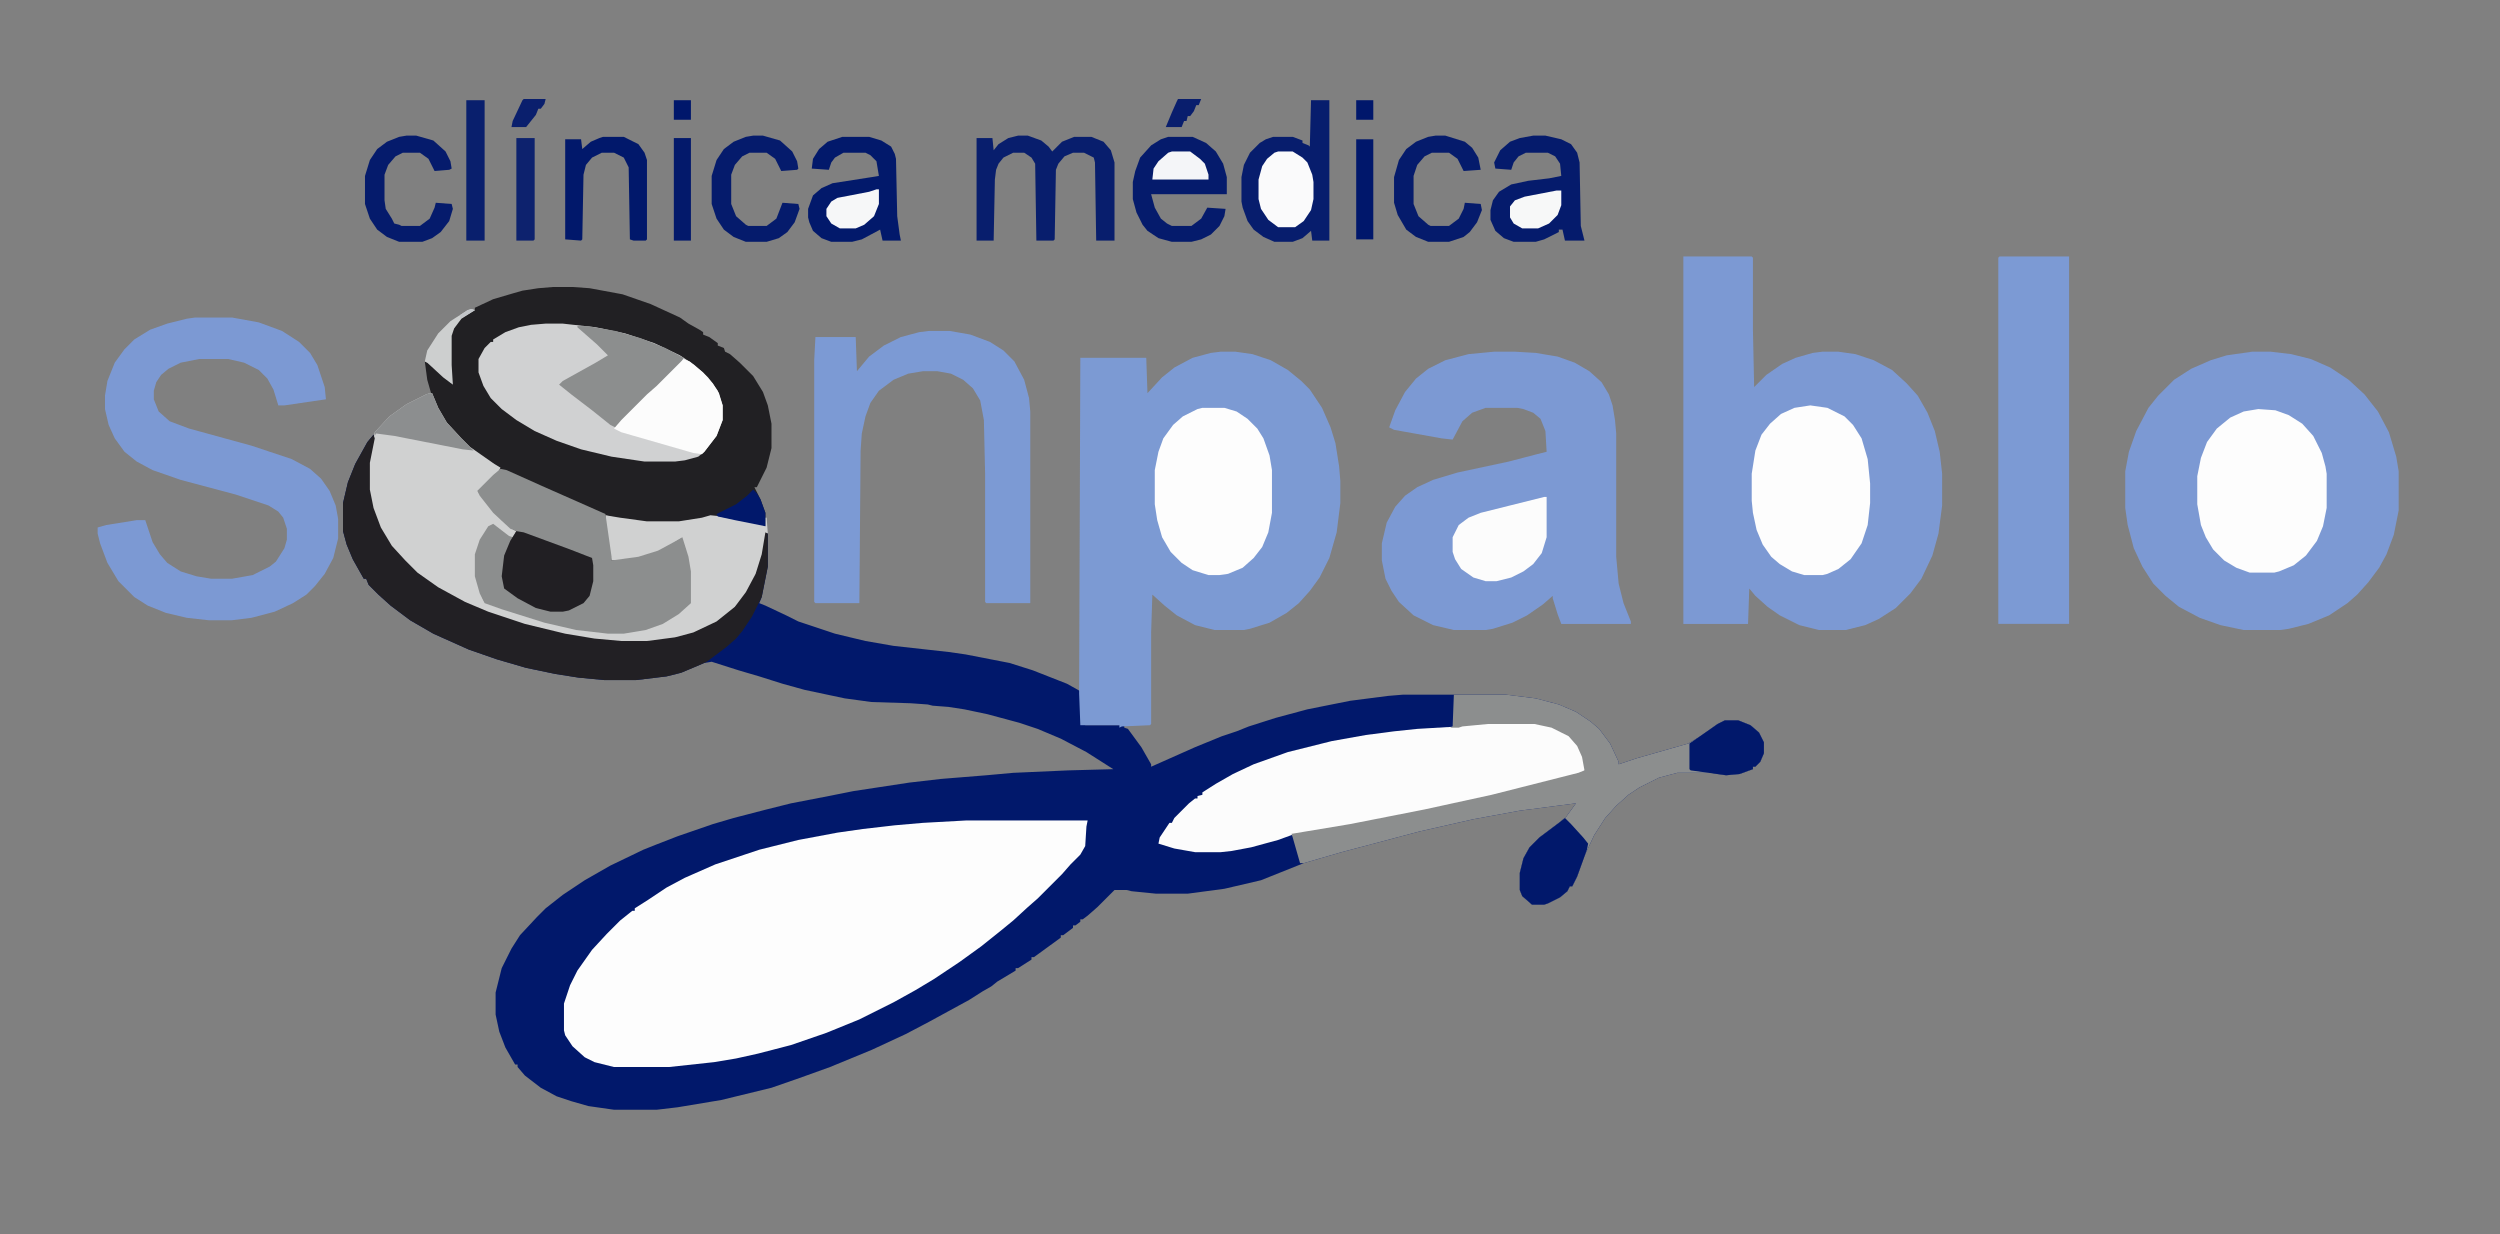 <?xml version="1.0" encoding="utf-8"?>
<!-- Generator: Adobe Illustrator 14.0.0, SVG Export Plug-In . SVG Version: 6.00 Build 43363)  -->
<!DOCTYPE svg PUBLIC "-//W3C//DTD SVG 1.1//EN" "http://www.w3.org/Graphics/SVG/1.1/DTD/svg11.dtd">
<svg version="1.1" id="Capa_1" xmlns="http://www.w3.org/2000/svg" xmlns:xlink="http://www.w3.org/1999/xlink" x="0px" y="0px"
	 width="1280px" height="632px" viewBox="0 0 1280 632" enable-background="new 0 0 1280 632" xml:space="preserve">
<rect x="0" y="0" width="1280" height="632" fill="#808080" stroke="none"/>
<path fill="#01186B" d="M191.25,222.563l0.625,1.875l-2.5,12.5v13.75l1.875,9.375l3.75,10l5.625,9.375l6.875,7.5l6.25,6.25
	l10.625,7.5l13.75,7.5l11.875,5l18.75,6.25l20.625,5l15,2.5l13.75,1.25h13.125l14.375-1.875l9.375-2.5l11.875-5.625l9.375-7.5
	l5.625-7.5l5-9.375l3.125-10l1.875-11.25l1.25,0.625v16.875L390,305.688l-1.25,3.125l3.125,1.25l10.625,5l6.25,3.125l18.75,6.25
	l15.625,3.75l14.375,2.5l28.125,3.125l8.75,1.25l22.5,4.375l11.875,3.75l17.5,6.875l5.625,3.125l3.75,2.5v15.625h20v1.25
	l1.875,0.625l6.875,9.375l5,8.75v1.25l22.5-10l13.75-5.625l7.5-2.5l6.25-2.5l13.75-4.375l16.25-4.375l21.875-4.375l19.375-2.5
	l7.5-0.625h53.125l15,1.875l11.875,3.125l8.75,3.75l7.5,5l4.375,3.75l5.625,7.5l4.375,9.375v1.25l9.375-3.125l26.25-7.5l6.25-3.75
	l8.75-6.25l3.75-1.875H890l6.25,2.5l4.375,3.75l2.5,5v5.625l-1.875,4.375l-2.5,2.5h-1.25v1.25l-6.875,2.5l-6.875,0.625l-8.125-1.25
	H858.75l-9.375,2.5l-10,5l-5.625,3.75l-6.25,5.625l-5.625,6.25l-5.625,8.75l-5,10.625l-3.75,10.625l-2.5,5h-1.25l-1.25,2.5
	l-3.75,3.125l-6.25,3.125l-1.875,0.625h-6.25l-5-4.375l-1.25-3.125v-8.75l1.875-7.5l3.125-5.625l5-5l10-7.5l3.75-3.125l5-6.875
	l-28.75,3.75l-23.75,4.375l-27.5,6.25l-40,10.625l-19.375,5.625l-21.875,8.75l-18.75,4.375l-18.75,2.5h-16.25l-12.5-1.25l-2.5-0.625
	h-6.25l-8.75,8.75l-5,4.375l-2.5,1.875h-1.25v1.25l-2.5,1.875h-1.25v1.25l-5,3.75h-1.25v1.25l-13.75,10h-1.25v1.25l-6.875,4.375H520
	v1.25l-9.375,5.625l-3.125,2.5l-4.375,2.5l-6.875,4.375l-20.625,11.25l-11.875,6.25l-17.5,8.125l-21.25,8.75l-15.625,5.625
	l-14.375,5l-25.625,6.25l-22.5,3.75l-10.625,1.25h-21.875l-13.125-1.875l-8.75-2.5l-7.5-2.5l-8.125-4.375l-8.125-6.25l-3.75-4.375
	v-1.25h-1.25l-5-8.75l-3.125-8.125l-1.875-8.75v-11.25l3.125-12.5l5-10l4.375-6.875l8.75-9.375l4.375-4.375l8.75-6.875l11.25-7.5
	l13.125-7.5l16.875-8.125l6.25-2.5l11.25-4.375l18.125-6.25l10.625-3.125l16.875-4.375l12.5-3.125l19.375-3.75l12.5-2.5l28.75-4.375
	l16.25-1.875L505,396.938l13.75-1.25l28.125-1.25L570,393.813l-13.75-8.75l-13.125-6.875l-11.875-5l-9.375-3.125l-16.25-4.375
	l-11.875-2.5l-8.125-1.25l-8.125-0.625l-2.5-0.625l-8.75-0.625l-20-0.625l-13.75-1.875l-20.625-4.375l-11.25-3.125l-11.875-3.75
	l-10.625-3.125l-13.75-4.375l-3.75,0.625l-7.5,3.125l-4.375,1.875l-7.5,1.875l-15.625,1.875h-16.25l-13.125-1.25l-11.875-1.875
	l-15-3.125l-15-4.375l-14.375-5l-18.125-8.125L210,317.563l-10-7.5l-6.25-5.625l-5-5l-1.25-3.125h-1.25l-5.625-10l-3.125-7.5
	l-1.875-6.875v-14.375l2.5-10.625l3.75-9.375l6.25-11.25L191.25,222.563z"/>
<path fill="#212023" d="M283.125,146.938h10l8.75,0.625l16.875,3.125l14.375,5l15,6.875l4.375,3.125l5.625,3.125l1.875,1.25v1.25
	l3.125,1.25l4.375,3.125v1.25l3.125,1.25l0.625,1.875l2.5,1.25l5,4.375l6.875,6.875l5,8.125l2.5,6.875l1.875,9.375v12.5l-2.5,10
	l-5,10h-1.25l3.125,6.25l2.5,6.875v6.875l-15.625-3.125l-8.75-1.875l-6.25,0.625l-8.75,1.875l-5,0.625h-16.25l-13.75-1.875
	l-7.5-1.875l1.875,11.875l1.25,11.25l13.75-1.875l10-3.125l8.125-4.375l4.375-2.5l3.125,10l1.25,7.5v16.25l-6.25,5.625l-8.125,5
	l-8.75,3.125l-11.25,1.875h-8.125L295,322.563l-16.25-3.75l-21.875-6.875l-8.75-3.125l-2.5-5l-2.5-8.75v-11.25l2.5-7.5l4.375-6.875
	l2.5-1.25l8.125,6.25l1.875,0.625l1.875-3.125l-3.125-1.25l-8.75-8.125l-6.875-8.75l-1.25-2.5l8.125-8.125l3.125-2.5v-1.25
	l-8.75-5.625l-7.5-5.625l-8.75-8.75L225,211.313l-3.75-8.125l-2.5-8.75l-1.25-9.375l2.5,1.25l7.5,6.875l3.75,3.125l-0.625-9.375v-15
	l2.5-5.625l3.75-4.375l5-3.125h1.25v-1.25l9.375-4.375l10.625-3.125l4.375-1.25l8.125-1.25L283.125,146.938z"/>
<path fill="#FDFDFD" d="M495,420.063h61.875l-0.625,3.125l-0.625,10l-2.5,4.375l-5,5l-4.375,5l-12.5,12.5l-5,4.375l-7.5,6.875
	l-6.875,5.625l-9.375,7.5l-11.25,8.125l-13.125,8.75l-9.375,5.625l-11.25,6.25l-17.5,8.75l-16.875,6.875L405,535.063l-16.875,4.375
	l-11.25,2.5l-11.25,1.875l-23.125,2.5h-28.125l-10-2.5l-5-2.5l-6.25-5.625l-3.75-5.625l-0.625-2.5v-13.75l3.125-9.375l3.75-7.5
	l7.5-10.625l7.5-8.125l6.875-6.875l6.25-5H325v-1.25l6.875-4.375l9.375-6.25l9.375-5l15.625-6.875l22.5-7.5l20-5l20-3.75
	l13.125-1.875l16.25-1.875l14.375-1.25L495,420.063z"/>
<path fill="#7C9AD3" d="M625,180.063h7.5l8.75,1.25l9.375,3.125l8.75,5l6.875,5.625l4.375,4.375l6.25,9.375l4.375,10l2.5,8.125
	l1.875,11.875l0.625,7.5v11.25l-1.875,15l-3.75,13.125l-5,10l-5,6.875l-5.625,6.25l-6.25,5l-8.75,5l-10,3.125l-3.125,0.625h-15
	l-10-2.5l-9.375-5l-6.25-5l-6.25-5.625l-0.625,19.375v46.875l-0.625,0.625l-14.375,0.625l-1.25,0.625v-1.25h-20l-0.625-16.25
	l0.625-171.875h33.75l0.625,18.125l7.5-8.125l6.25-5l9.375-5l9.375-2.5L625,180.063z"/>
<path fill="#7C99D3" d="M861.875,131.313h35l0.625,0.625v36.875l0.625,29.375l6.25-6.25l8.125-5.625l6.875-3.125l8.75-2.5l5-0.625
	h8.125l8.75,1.25l9.375,3.125l9.375,5l7.5,6.875l5.625,6.25l5,8.75l3.75,9.375l2.5,10.625l1.25,11.25v16.25l-1.875,14.375
	l-3.125,11.25l-5.625,11.875l-5.625,7.5l-7.5,7.5l-8.75,5.625L955,320.063l-10,2.5h-13.75l-10-2.5l-10-5l-6.25-4.375l-6.25-5.625
	l-3.125-3.75L895,319.438h-33.125V131.313z"/>
<path fill="#7C99D3" d="M1153.125,180.063h9.375l10.625,1.25l10,2.5l10,4.375l9.375,6.25l8.125,7.5l6.875,8.75l5.625,10.625
	l3.75,12.5l1.25,7.5v20l-2.5,12.5l-3.75,10l-3.75,6.875l-5.625,7.5l-5.625,6.25l-5,4.375l-9.375,6.25l-10.625,4.375l-10,2.5
	l-4.375,0.625h-18.75l-11.875-2.5l-10.625-3.75l-10.625-5.625l-6.875-5.625l-6.25-6.25l-5.625-8.75l-4.375-9.375l-3.125-11.875
	l-1.25-8.75v-18.75l1.875-10l3.75-10.625l6.25-11.875l5-6.25l8.125-8.125l8.75-5.625l10-4.375l8.125-2.5L1153.125,180.063z"/>
<path fill="#7C99D3" d="M765,180.063h10.625l10.625,0.625l11.25,1.875l8.75,3.125l7.5,4.375l6.25,5.625l3.75,6.25l1.875,5.625
	l1.25,7.5l0.625,6.875v63.125l1.25,13.75l2.5,10l3.75,9.375v1.25h-35.625l-1.875-5l-2.5-8.125v-1.25l-5,4.375l-8.125,5.625
	l-7.5,3.75l-10,3.125l-3.75,0.625h-16.25l-10.625-2.5l-10-5l-7.5-6.875l-3.75-5.625l-3.125-6.25l-1.875-9.375v-8.75l2.5-10.625
	l4.375-8.125l5-5.625l6.25-4.375l8.125-3.75l12.5-3.75l26.25-5.625l14.375-3.75l5-1.25l-0.625-10.625l-2.5-6.25l-3.75-3.125
	l-5-1.875l-3.125-0.625h-16.25l-6.875,2.5l-5,4.375l-5,9.375l-5.625-0.625l-24.375-4.375l-2.5-1.25l3.125-8.75l5-9.375l5.625-6.875
	l6.25-5l8.75-4.375l11.875-3.125L765,180.063z"/>
<path fill="#7C99D3" d="M100,162.563h18.75l13.75,2.5l11.875,4.375l8.75,5.625l5.625,5.625l3.75,6.25l3.75,11.25l0.625,6.25
	l-21.25,3.125H142.5l-2.5-8.125l-3.125-5.625l-4.375-4.375l-7.5-3.75l-8.125-1.875h-15l-9.375,1.875l-6.25,3.125l-3.75,3.125
	l-2.5,3.75l-1.25,4.375v4.375l2.5,6.25l5.625,5l10,3.75l31.875,8.75l20.625,6.875l9.375,5l5.625,5l4.375,6.25l3.125,7.5l1.25,6.875
	v10l-2.5,10l-4.375,8.125l-5,6.25l-4.375,4.375L150,308.813l-9.375,4.375l-11.875,3.125l-10,1.25h-11.875l-11.25-1.25L85,313.813
	l-9.375-3.75l-6.875-4.375l-8.125-8.125L55,288.188l-3.75-10l-1.25-5v-3.125l4.375-1.25l15.625-2.5h4.375l3.75,11.25l3.75,6.25
	l3.75,4.375l6.875,4.375l8.125,2.5l7.5,1.25h10.625l10.625-1.875l8.75-4.375l3.125-2.5l4.375-6.875l1.25-4.375v-5.625L145,265.063
	l-2.5-3.125l-5-3.125l-16.875-5.625l-28.125-7.5l-14.375-5L70,236.313l-6.25-5l-5-6.875l-3.125-6.875l-1.875-8.125v-6.875l1.25-7.5
	l3.75-9.375l5-6.875l5-5l8.125-5l8.75-3.125l10-2.5L100,162.563z"/>
<path fill="#FCFCFC" d="M761.875,370.063h23.75l8.75,1.875l8.75,4.375l4.375,4.375l2.5,5l1.875,7.5l-0.625,1.875l-10,3.125
	l-43.125,10.625l-31.875,6.875l-35,6.875l-30,5l-6.875,2.5l-13.75,3.75l-10,1.875L625,436.313h-13.125l-10.625-1.875l-8.125-2.5
	l0.625-3.125l5-7.5H600l1.25-2.5l7.5-7.5l3.125-2.5h1.25v-1.25l2.5-0.625v-1.25l6.875-4.375l8.75-5l10.625-5l17.5-6.25l22.5-5.625
	l17.5-3.125l14.375-1.875l11.875-1.25l21.25-1.25l1.875-0.625L761.875,370.063z"/>
<path fill="#D0D1D1" d="M220,201.313h1.25l3.125,7.5l4.375,7.5l7.5,8.125l4.375,4.375l12.5,8.75l3.125,1.875l-1.25,2.5l-7.5,6.875
	l-2.5,3.125l6.25,8.125l5.625,6.25l6.25,5l1.25,0.625l-1.25,3.125h-2.5l-8.125-6.25l-2.5,1.25l-4.375,7.5l-1.875,6.25v11.25
	l3.125,10.625l1.25,2.5l22.5,7.5l15.625,4.375l13.125,2.5l11.875,1.25h8.125l11.25-1.875l8.75-3.125l8.75-5.625l5-4.375v-16.25
	l-2.5-12.5l-1.875-4.375l-8.125,5l-6.875,3.125l-10,2.5l-4.375,0.625h-6.25l-1.25-6.25L310,266.313v-2.5l7.5,1.25l13.75,1.875h16.25
	l11.875-1.875l4.375-1.25l6.25,0.625l20.625,4.375l1.25,0.625v-4.375h0.625l0.625,8.125H392.5l-2.5,13.125l-3.75,10l-5,8.75
	l-6.25,7.5l-8.125,6.25L355,324.438l-13.125,3.125l-10.625,1.25h-13.125L300,326.938l-16.25-3.125l-19.375-5l-16.25-5.625
	l-16.25-7.5l-11.25-6.875l-8.125-6.25l-10.625-10.625l-6.25-9.375l-4.375-10l-1.875-7.5l-0.625-4.375v-13.75l3.125-15.625l7.5-8.125
	l8.75-6.25l10-5L220,201.313z"/>
<path fill="#7C9AD4" d="M475.625,169.438h10.625l10.625,1.875l10,3.75l6.875,4.375l5.625,5.625l5,9.375l2.5,9.375l0.625,6.875
	v98.125H505l-0.625-0.625v-65.625l-0.625-27.5l-1.875-10l-3.75-6.25l-5-4.375l-6.25-3.125l-6.875-1.25h-7.5l-7.5,1.25l-7.5,3.125
	l-7.5,5.625l-4.375,6.25l-2.5,6.875l-1.875,8.75l-0.625,8.75L440,308.813h-22.5l-0.625-0.625v-123.75l0.625-11.875h20.625
	l0.625,17.5l6.25-7.5l7.5-5.625l8.75-4.375l9.375-2.5L475.625,169.438z"/>
<path fill="#7C9AD4" d="M1023.75,131.313h35.625v188.125h-36.25v-187.5L1023.75,131.313z"/>
<path fill="#D0D1D2" d="M279.375,165.688h8.75L305,167.563l15,3.125l15,5l13.125,6.25l7.5,5l6.875,6.25l5,6.875l2.5,7.5v7.5
	l-3.125,8.125l-6.25,8.125l-3.125,2.5l-6.875,1.875l-5,0.625H330l-16.875-2.5l-15.625-3.75l-12.5-4.375l-11.25-5l-9.375-5.625
	l-7.5-5.625l-5.625-5.625l-3.75-6.25l-2.5-6.875v-6.875l3.125-5.625l3.125-3.125h1.25v-1.25l6.25-3.75l6.875-2.5l6.25-1.25
	L279.375,165.688z"/>
<path fill="#8C8E8E" d="M744.375,355.688h26.875l15,1.875l11.875,3.125l8.75,3.75l7.5,5l4.375,3.75l5.625,7.5l4.375,9.375v1.25
	l9.375-3.125l26.25-7.5l6.25-3.75l8.75-6.25l3.75-1.875H890l6.25,2.5l4.375,3.75l2.5,5v5.625l-1.875,4.375l-2.5,2.5h-1.25v1.25
	l-6.875,2.5l-6.875,0.625l-8.125-1.25H858.75l-9.375,2.5l-10,5l-5.625,3.75l-6.25,5.625l-5.625,6.25l-5.625,8.75l-5,10.625
	l-3.75,10.625l-2.5,5h-1.25l-1.25,2.5l-3.75,3.125l-6.25,3.125l-1.875,0.625h-6.25l-5-4.375l-1.25-3.125v-8.75l1.875-7.5
	l3.125-5.625l5-5l10-7.5l3.75-3.125l5-6.875l-28.75,3.75l-23.75,4.375l-27.5,6.25l-40,10.625l-19.375,5.625h-1.875l-3.75-13.125
	l-0.625-1.875l30-5l38.125-7.5l34.375-7.5l44.375-11.25l3.125-1.25l-1.25-6.875l-2.5-5.625l-4.375-5l-8.75-4.375l-8.75-1.875h-23.75
	l-13.125,1.25l-1.875,0.625H742.5l1.25-0.625L744.375,355.688z"/>
<path fill="#8C8E8E" d="M256.25,240.063l3.125,0.625l18.125,8.125l26.875,11.875l5.625,2.5l3.125,21.875v1.875l13.75-1.875l10-3.125
	l8.125-4.375l4.375-2.5l3.125,10l1.25,7.5v16.25l-6.25,5.625l-8.125,5l-8.75,3.125l-11.25,1.875h-8.125L295,322.563l-16.25-3.75
	l-21.875-6.875l-8.75-3.125l-2.5-5l-2.5-8.75v-11.25l2.5-7.5l4.375-6.875l2.5-1.25l8.125,6.25l1.875,0.625l1.875-3.125l-3.125-1.25
	l-8.75-8.125l-6.875-8.75l-1.25-2.5l8.125-8.125L256.25,240.063z"/>
<path fill="#222024" d="M191.25,222.563l0.625,1.875l-2.5,12.5v13.75l1.875,9.375l3.75,10l5.625,9.375l6.875,7.5l6.25,6.25
	l10.625,7.5l13.75,7.5l11.875,5l18.75,6.25l20.625,5l15,2.5l13.75,1.25h13.125l14.375-1.875l9.375-2.5l11.875-5.625l9.375-7.5
	l5.625-7.5l5-9.375l3.125-10l1.875-11.25l1.25,0.625v16.875L390,305.688l-5,10l-5,7.5l-3.125,3.75l-5,4.375l-10,7.5l-5.625,2.5
	l-7.5,3.125l-7.5,1.875l-15.625,1.875h-16.25l-13.125-1.25l-11.875-1.875l-15-3.125l-15-4.375l-14.375-5l-18.125-8.125L210,317.563
	l-10-7.5l-6.25-5.625l-5-5l-1.25-3.125h-1.25l-5.625-10l-3.125-7.5l-1.875-6.875v-14.375l2.5-10.625l3.75-9.375l6.25-11.25
	L191.25,222.563z"/>
<path fill="#FDFDFD" d="M1156.25,209.438l8.75,0.625l6.875,2.5l6.875,4.375l5.625,6.25l4.375,8.75l1.875,6.875l0.625,3.75v17.5
	l-1.875,9.375l-3.125,7.5l-5.625,7.5l-6.25,5l-7.5,3.125l-2.5,0.625h-12.5l-6.875-2.5l-6.25-3.75l-5.625-5.625l-3.75-6.25l-2.5-6.25
	L1125,258.188v-14.375l1.875-9.375l3.125-8.125l5-6.875l6.875-5.625l6.875-3.125L1156.25,209.438z"/>
<path fill="#FDFDFD" d="M926.875,207.563l8.75,1.25l8.75,4.375l4.375,4.375l4.375,6.875l3.125,10.625l1.25,12.5v10l-1.25,11.25
	l-3.125,9.375l-5.625,8.125l-6.25,5l-5.625,2.5l-2.5,0.625h-9.375l-6.25-1.875l-6.25-3.75l-4.375-3.75l-4.375-6.25l-3.125-7.5
	l-1.875-8.75l-0.625-6.25v-13.75l1.875-11.875l3.125-8.125l4.375-5.625l5.625-5l6.875-3.125L926.875,207.563z"/>
<path fill="#FDFDFD" d="M615.625,208.813h11.25l6.25,1.875l5.625,3.75l5,5l3.125,5l3.125,8.75l1.25,7.5v21.875l-1.875,10l-3.125,7.5
	l-4.375,5.625l-5.625,5l-7.5,3.125l-4.375,0.625h-5.625l-8.125-2.5l-5.625-3.75l-5.625-5.625l-4.375-7.5l-2.5-8.75l-1.25-8.125
	v-17.5l1.875-9.375l2.5-6.875l5-6.875l5-4.375l7.5-3.75L615.625,208.813z"/>
<path fill="#071D6D" d="M671.25,51.313h9.375v71.875h-8.75l-0.625-5l-4.375,3.75l-5,1.875H652.5l-5.625-2.5l-5-3.75l-3.125-4.375
	l-2.5-6.875l-0.625-3.125v-12.5l1.25-6.25l3.125-6.25l5-5l3.125-1.875l3.75-1.25h10l5,1.875v1.25l3.125,1.25l0.625,0.625
	L671.25,51.313z"/>
<path fill="#051B6C" d="M785,69.438h6.25l8.125,1.875l5,2.5l3.125,4.375l1.25,5l0.625,32.5l1.875,7.5h-10l-1.25-5.625h-1.875v1.25
	l-7.5,3.75l-4.375,1.25H775l-5-1.875l-4.375-3.75l-2.5-5.625v-5l1.25-5l3.125-4.375l6.25-3.75l8.75-1.875l10.625-1.25l6.25-1.25
	l-0.625-6.25l-2.5-3.75l-3.75-1.875h-11.25l-3.75,1.875l-2.5,3.125l-1.25,3.75l-8.125-0.625L765,83.188l3.125-6.25l5-4.375l5-1.875
	L785,69.438z"/>
<path fill="#081E6D" d="M521.25,69.438h5l6.875,2.5l3.75,3.125l1.875,2.5l5-5l6.25-2.5h8.75l6.25,2.5l3.75,4.375l1.875,6.25v40
	h-9.375l-0.625-40l-0.625-2.5l-5-2.5h-5.625L545,80.063l-3.125,3.75l-1.25,3.125L540,122.563l-0.625,0.625h-8.75L530,83.813
	l-1.875-3.125l-3.75-2.5h-5.625l-5,2.5l-2.5,3.125L510,86.938l-0.625,5l-0.625,31.25H500v-52.5h8.125l0.625,6.25l2.5-3.125l5-3.125
	L521.25,69.438z"/>
<path fill="#02196B" d="M431.25,70.063H445l6.25,1.875l5,3.125l1.875,3.75l0.625,2.5l0.625,29.375l1.25,9.375l0.625,3.125h-9.375
	l-1.25-5.625l-9.375,5l-5,1.25h-10.625l-5-1.875l-4.375-3.75l-1.875-4.375l-0.625-2.5v-4.375l2.5-6.875l4.375-3.75l5.625-2.5
	l20-3.125l3.75-0.625l-1.25-7.5l-3.125-3.125l-2.5-1.25h-11.25l-4.375,2.5l-1.875,2.5l-1.25,3.75l-8.75-0.625l0.625-5l3.125-5
	l4.375-3.75L431.25,70.063z"/>
<path fill="#051B6C" d="M598.125,70.063h12.5l6.875,3.125l5,4.375l3.75,6.25l1.875,6.875v8.75h-38.75l1.875,6.875l3.125,5.625
	l3.125,2.5l2.5,1.25h10l5-3.75l3.125-5.625l9.375,0.625l-0.625,3.75l-2.5,5L620,120.063l-5,2.5l-5,1.25h-10l-6.875-1.875
	l-5.625-3.75l-2.5-3.125l-3.125-6.25L580,101.938v-8.75l1.25-5.625l2.5-6.875l5.625-6.25l5-3.125L598.125,70.063z"/>
<path fill="#8C8E8E" d="M295.625,166.938h5l14.375,2.5l13.125,3.75l12.5,5l9.375,5l-1.25,2.5l-16.25,16.25l-5,4.375l-12.5,12.5
	l-2.5-1.25l-9.375-7.5l-10.625-8.125l-6.25-5l1.875-1.875L305,185.688l6.25-3.75l-5.625-5.625l-10-8.75V166.938z"/>
<path fill="#FCFCFC" d="M350,183.813l3.125,1.25l6.875,5.625l5,5.625l3.125,5l1.875,6.25v7.5l-3.125,8.125l-6.25,8.125l-1.25,1.25
	L355,231.938l-36.875-10.625l-3.75-1.875l3.75-4.375l13.125-13.125l5-4.375L350,183.813z"/>
<path fill="#FCFCFC" d="M790.625,254.438h1.25v20.625l-2.5,8.125L785,288.813l-5,3.75l-6.25,3.125l-7.5,1.875h-5.625l-6.25-1.875
	l-6.25-4.375l-3.125-5l-1.25-3.75v-7.5l3.125-6.25l5-3.75l6.25-2.5l15-3.75L790.625,254.438z"/>
<path fill="#211F23" d="M264.375,271.938l3.75,0.625l23.75,8.75l11.25,4.375l0.625,3.75v8.125l-1.875,7.5l-3.125,3.75l-7.5,3.75
	l-3.125,0.625h-6.25l-7.5-1.875l-9.375-5l-6.875-5l-1.25-6.25l1.25-10.625l3.125-7.5L264.375,271.938z"/>
<path fill="#01186B" d="M308.75,70.063h10.625l7.5,3.75L330,78.188l1.25,3.75v40.625l-0.625,0.625h-6.25l-1.875-0.625l-0.625-36.875
	l-2.5-5l-5-2.5h-6.25l-5,2.5L300,84.438l-1.25,5l-0.625,33.125l-0.625,0.625l-8.125-0.625v-51.25h8.125l0.625,5l4.375-3.75
	l4.375-1.875L308.75,70.063z"/>
<path fill="#01186B" d="M801.25,418.813l3.125,3.125l6.25,6.875l2.5,3.125l-0.625,3.125l-5,13.75l-2.5,5h-1.25l-1.25,2.5
	l-3.75,3.125l-6.25,3.125l-1.875,0.625h-6.25l-5-4.375l-1.25-3.125v-8.75l1.875-7.5l3.125-5.625l5-5l10-7.5L801.25,418.813z"/>
<path fill="#051B6C" d="M208.125,69.438h5l8.75,2.5l6.25,5.625l2.5,5l0.625,3.75L230,86.938l-7.5,0.625l-3.125-6.25L215,78.188
	h-8.75l-3.75,1.875l-3.75,4.375l-1.875,5v13.125l0.625,4.375l3.125,5l1.25,2.5l2.5,0.625l1.25,0.625H215l5-3.75l2.5-5.625l0.625-2.5
	l8.125,0.625l0.625,2.5l-1.875,6.25l-4.375,5.625l-4.375,3.125l-5,1.875h-11.875l-6.25-2.5l-5-3.75l-3.75-5.625l-2.5-7.5V90.063
	l2.5-8.125l3.75-5.625l5-3.75l6.25-2.5L208.125,69.438z"/>
<path fill="#051B6C" d="M385.625,69.438h5l8.75,2.5l6.25,5.625l2.5,5l0.625,3.75l-0.625,0.625L400,87.563l-3.125-6.25l-4.375-3.125
	h-8.75L380,80.063l-3.75,4.375l-1.875,5v15l2.5,6.25l5,4.375l1.25,0.625h9.375l5-3.75l3.125-8.125l8.125,0.625l0.625,2.5l-2.5,6.875
	l-3.75,5l-4.375,3.125l-6.25,1.875h-10.625l-6.25-2.5l-5-3.75l-3.75-5.625l-2.5-7.5V90.063l2.5-8.125l3.75-5.625l5-3.75l6.25-2.5
	L385.625,69.438z"/>
<path fill="#051B6C" d="M735,69.438h5l10,3.125l3.75,3.125l3.125,5l1.25,6.25l-8.75,0.625l-3.125-6.25l-4.375-3.125h-8.75
	l-3.75,1.875l-3.75,4.375l-1.875,5.625v14.375l2.5,6.25l5,4.375l1.25,0.625h9.375l5-3.75l2.5-5l0.625-3.125l8.125,0.625l0.625,3.125
	l-2.5,6.25l-3.75,5l-3.125,2.5l-7.5,2.5H731.25l-6.25-2.5l-5-3.75l-4.375-7.5l-1.875-6.25V90.688l2.5-8.75l3.75-5.625l5-3.75
	l6.25-2.5L735,69.438z"/>
<path fill="#FAFAFB" d="M654.375,77.563h7.5l5,3.125l2.5,2.5l2.5,6.25l0.625,3.75v8.75l-1.25,5.625l-3.75,5.625l-4.375,3.125h-8.75
	l-5-3.75l-3.75-5.625l-1.25-5v-10l1.875-6.875l2.5-3.75l3.75-3.125L654.375,77.563z"/>
<path fill="#01186B" d="M883.125,368.813H890l6.25,2.5l4.375,3.75l2.5,5v5.625l-1.875,4.375l-2.5,2.5h-1.25v1.25l-6.875,2.5
	l-6.875,0.625l-18.125-2.5L865,393.813v-13.125l8.125-5.625l6.25-4.375L883.125,368.813z"/>
<path fill="#091F6D" d="M238.75,51.313h9.375v71.875h-9.375V51.313z"/>
<path fill="#8C8E8F" d="M220,201.313h1.25l3.125,7.5l4.375,7.5l7.5,8.125l6.25,6.25l-5.625-0.625l-35-6.875l-9.375-1.25l-0.625,1.25
	v-1.875l7.5-8.125l8.75-6.25l10-5L220,201.313z"/>
<path fill="#0D226E" d="M264.375,70.688h9.375v51.875l-0.625,0.625h-8.75V70.688z"/>
<path fill="#03196B" d="M345,70.688h8.75v52.5H345V70.688z"/>
<path fill="#00176B" d="M694.375,71.313h8.75v51.25h-8.75V71.313z"/>
<path fill="#F6F7F8" d="M448.75,96.938H450v7.5l-2.5,6.25l-5,4.375l-4.375,1.875H430l-4.375-2.5l-2.5-3.75v-3.75l2.5-3.75
	l3.125-1.875L445,98.188L448.75,96.938z"/>
<path fill="#F7F8F8" d="M796.875,97.563h2.5v7.5l-1.875,5l-4.375,4.375l-5.625,2.5h-8.125l-4.375-2.5l-1.875-3.125v-5.625l2.5-3.125
	l5-1.875L796.875,97.563z"/>
<path fill="#F4F5F8" d="M600,77.563h9.375l5,3.75l2.5,2.5l1.875,5.625v2.5H590l0.625-5.625l2.5-3.75l5-4.375L600,77.563z"/>
<path fill="#CDCFCF" d="M241.25,158.188l1.875,0.625l-6.875,4.375l-3.75,5l-1.25,3.75v15l0.625,10l-5-3.75l-8.125-7.5l-1.25-0.625
	l1.25-5.625l5.625-8.75l6.25-6.25l8.75-5.625L241.25,158.188z"/>
<path fill="#01186B" d="M385.625,250.688l1.875,1.875l1.875,3.125l2.5,6.875v6.875l-15.625-3.125l-8.75-1.875l-0.625-1.25l10-5
	l5.625-4.375L385.625,250.688z"/>
<path fill="#0A1F6D" d="M268.125,50.688h11.25l-0.625,2.5l-1.875,2.5h-1.25l-1.25,3.125l-5,6.25h-7.5l0.625-3.125l5-10.625
	L268.125,50.688z"/>
<path fill="#091E6D" d="M603.125,50.688H615l-1.25,3.125h-1.25l-1.25,3.125l-1.875,2.5h-1.25l-0.625,2.5h-1.25L605,65.063h-8.125
	l3.125-7.5l2.5-5.625L603.125,50.688z"/>
<path fill="#00176B" d="M694.375,51.313h8.75v10h-8.75V51.313z"/>
<path fill="#00176B" d="M345,51.313h8.75v10H345V51.313z"/>
<path fill="#C2C5C9" d="M241.25,158.188l1.875,0.625l-7.5,4.375v-1.875l3.75-2.5L241.25,158.188z"/>
</svg>
